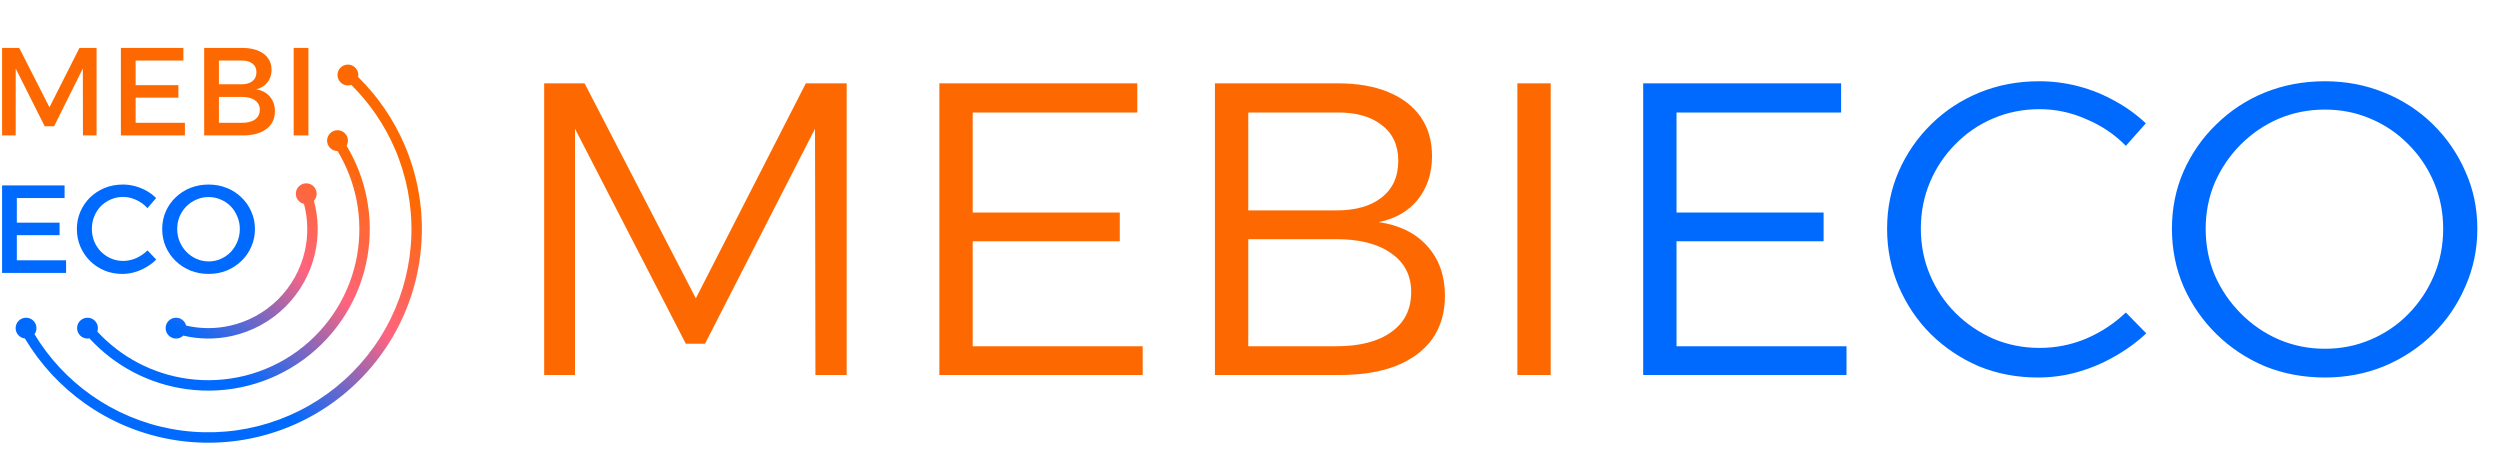 <svg width="240" height="44" viewBox="0 0 240 44" fill="none" xmlns="http://www.w3.org/2000/svg">
<path d="M20.023 17.716C20.647 17.716 21.227 17.824 21.763 18.04C22.307 18.256 22.779 18.56 23.179 18.952C23.587 19.344 23.903 19.8 24.127 20.32C24.359 20.832 24.475 21.388 24.475 21.988C24.475 22.588 24.359 23.152 24.127 23.68C23.903 24.2 23.587 24.656 23.179 25.048C22.779 25.44 22.307 25.748 21.763 25.972C21.227 26.188 20.647 26.296 20.023 26.296C19.399 26.296 18.815 26.188 18.271 25.972C17.735 25.748 17.263 25.44 16.855 25.048C16.455 24.656 16.139 24.2 15.907 23.68C15.683 23.152 15.571 22.588 15.571 21.988C15.571 21.388 15.683 20.828 15.907 20.308C16.139 19.788 16.455 19.336 16.855 18.952C17.263 18.56 17.735 18.256 18.271 18.04C18.815 17.824 19.399 17.716 20.023 17.716ZM20.035 18.916C19.619 18.916 19.227 18.996 18.859 19.156C18.499 19.308 18.179 19.524 17.899 19.804C17.619 20.084 17.399 20.412 17.239 20.788C17.087 21.156 17.011 21.556 17.011 21.988C17.011 22.42 17.091 22.824 17.251 23.2C17.411 23.576 17.631 23.908 17.911 24.196C18.191 24.476 18.511 24.696 18.871 24.856C19.239 25.016 19.627 25.096 20.035 25.096C20.443 25.096 20.827 25.016 21.187 24.856C21.555 24.696 21.875 24.476 22.147 24.196C22.419 23.908 22.631 23.576 22.783 23.2C22.943 22.824 23.023 22.42 23.023 21.988C23.023 21.556 22.943 21.156 22.783 20.788C22.631 20.412 22.419 20.084 22.147 19.804C21.875 19.524 21.555 19.308 21.187 19.156C20.827 18.996 20.443 18.916 20.035 18.916Z" fill="#006AFF"/>
<path d="M14.159 19.984C13.855 19.648 13.495 19.384 13.079 19.192C12.663 19 12.243 18.904 11.819 18.904C11.403 18.904 11.011 18.984 10.643 19.144C10.283 19.296 9.963 19.512 9.683 19.792C9.411 20.072 9.199 20.4 9.047 20.776C8.895 21.144 8.819 21.544 8.819 21.976C8.819 22.4 8.895 22.8 9.047 23.176C9.199 23.544 9.411 23.868 9.683 24.148C9.963 24.428 10.283 24.648 10.643 24.808C11.011 24.968 11.403 25.048 11.819 25.048C12.243 25.048 12.659 24.96 13.067 24.784C13.475 24.6 13.839 24.352 14.159 24.04L14.999 24.916C14.719 25.196 14.399 25.44 14.039 25.648C13.687 25.856 13.315 26.016 12.923 26.128C12.539 26.24 12.147 26.296 11.747 26.296C11.131 26.296 10.559 26.188 10.031 25.972C9.503 25.748 9.039 25.44 8.639 25.048C8.247 24.656 7.939 24.2 7.715 23.68C7.491 23.152 7.379 22.588 7.379 21.988C7.379 21.388 7.491 20.832 7.715 20.32C7.939 19.8 8.251 19.344 8.651 18.952C9.059 18.56 9.527 18.256 10.055 18.04C10.591 17.824 11.171 17.716 11.795 17.716C12.195 17.716 12.587 17.768 12.971 17.872C13.355 17.976 13.719 18.124 14.063 18.316C14.407 18.508 14.715 18.74 14.987 19.012L14.159 19.984Z" fill="#006AFF"/>
<path d="M0.2 17.8H6.2V19.012H1.616V21.376H5.72V22.576H1.616V24.988H6.344V26.2H0.2V17.8Z" fill="#006AFF"/>
<path d="M28.193 4.6H29.609V13H28.193V4.6Z" fill="#FD6900"/>
<path d="M23.249 4.6C23.833 4.6 24.333 4.684 24.749 4.852C25.173 5.02 25.497 5.26 25.721 5.572C25.953 5.884 26.069 6.26 26.069 6.7C26.069 7.172 25.937 7.576 25.673 7.912C25.409 8.248 25.049 8.468 24.593 8.572C25.153 8.668 25.593 8.904 25.913 9.28C26.233 9.656 26.393 10.128 26.393 10.696C26.393 11.176 26.269 11.588 26.021 11.932C25.773 12.276 25.421 12.54 24.965 12.724C24.509 12.908 23.965 13 23.333 13H19.601V4.6H23.249ZM23.177 8.092C23.625 8.092 23.977 7.992 24.233 7.792C24.489 7.584 24.617 7.296 24.617 6.928C24.617 6.568 24.489 6.292 24.233 6.1C23.977 5.9 23.625 5.804 23.177 5.812H21.017V8.092H23.177ZM23.177 11.788C23.729 11.796 24.161 11.692 24.473 11.476C24.785 11.252 24.941 10.936 24.941 10.528C24.941 10.144 24.785 9.844 24.473 9.628C24.161 9.404 23.729 9.296 23.177 9.304H21.017V11.788H23.177Z" fill="#FD6900"/>
<path d="M11.605 4.6H17.605V5.812H13.021V8.176H17.125V9.376H13.021V11.788H17.75V13H11.605V4.6Z" fill="#FD6900"/>
<path d="M0.2 4.6H1.844L4.748 10.3L7.628 4.6H9.272V13H7.964L7.952 6.58L5.192 12.124H4.292L1.508 6.58V13H0.2V4.6Z" fill="#FD6900"/>
<path d="M33.4 6.2C33.953 6.2 34.4 6.648 34.4 7.2C34.4 7.266 34.393 7.33 34.381 7.392C36.271 9.253 37.785 11.465 38.835 13.908C40.005 16.631 40.571 19.575 40.493 22.537C40.416 25.499 39.696 28.41 38.386 31.067C37.075 33.725 35.204 36.067 32.901 37.931C30.598 39.796 27.918 41.139 25.046 41.869C22.174 42.598 19.177 42.697 16.264 42.157C13.35 41.617 10.589 40.451 8.169 38.741C5.826 37.085 3.858 34.956 2.391 32.494C1.89 32.439 1.5 32.015 1.5 31.5C1.5 30.948 1.948 30.5 2.5 30.5C3.052 30.5 3.5 30.948 3.5 31.5C3.5 31.718 3.429 31.919 3.311 32.083C4.7 34.383 6.55 36.372 8.746 37.925C11.048 39.551 13.675 40.66 16.446 41.174C19.218 41.687 22.068 41.594 24.8 40.9C27.532 40.206 30.081 38.928 32.272 37.154C34.462 35.38 36.242 33.153 37.489 30.625C38.736 28.097 39.419 25.328 39.493 22.511C39.567 19.693 39.029 16.892 37.916 14.303C36.925 11.997 35.499 9.908 33.721 8.146C33.62 8.18 33.513 8.2 33.4 8.2C32.848 8.2 32.4 7.752 32.4 7.2C32.4 6.648 32.848 6.2 33.4 6.2ZM32.4 12.5C32.952 12.5 33.4 12.948 33.4 13.5C33.4 13.679 33.352 13.847 33.27 13.992C35.186 17.168 35.907 20.936 35.278 24.612C34.6 28.581 32.403 32.13 29.154 34.508C25.905 36.886 21.858 37.907 17.87 37.353C14.29 36.856 11.01 35.125 8.583 32.481C8.524 32.492 8.463 32.5 8.4 32.5C7.848 32.5 7.4 32.052 7.4 31.5C7.401 30.948 7.848 30.5 8.4 30.5C8.952 30.5 9.4 30.948 9.4 31.5C9.4 31.616 9.379 31.727 9.343 31.831C11.611 34.29 14.669 35.899 18.007 36.362C21.738 36.88 25.524 35.925 28.564 33.701C31.603 31.476 33.658 28.156 34.293 24.443C34.881 21.001 34.205 17.472 32.407 14.499C32.405 14.499 32.403 14.5 32.4 14.5C31.848 14.5 31.4 14.052 31.4 13.5C31.401 12.948 31.848 12.5 32.4 12.5ZM29.4 17.6C29.953 17.601 30.4 18.048 30.4 18.6C30.4 18.86 30.3 19.095 30.138 19.272C30.581 20.92 30.619 22.654 30.239 24.326C29.798 26.269 28.812 28.047 27.398 29.451C25.985 30.855 24.201 31.827 22.255 32.255C20.713 32.594 19.12 32.578 17.594 32.218C17.414 32.392 17.17 32.5 16.9 32.5C16.348 32.5 15.9 32.052 15.9 31.5C15.9 30.948 16.348 30.5 16.9 30.5C17.368 30.5 17.759 30.822 17.868 31.256C19.235 31.571 20.66 31.581 22.04 31.278C23.801 30.891 25.415 30.011 26.694 28.741C27.973 27.471 28.864 25.862 29.264 24.104C29.604 22.607 29.574 21.053 29.184 19.576C28.735 19.477 28.401 19.078 28.4 18.6C28.4 18.048 28.848 17.6 29.4 17.6Z" fill="url(#paint0_linear_7493_48581)"/>
<path d="M52.24 8H56.12L66.8 28.64L77.36 8H81.28V36H78.28L78.24 12.36L67.68 33H65.84L55.2 12.36V36H52.24V8ZM90.179 8H109.179V10.8H93.379V20.4H107.499V23.16H93.379V33.24H109.699V36H90.179V8ZM128.434 8C130.327 8 131.94 8.28 133.274 8.84C134.634 9.4 135.674 10.2 136.394 11.24C137.114 12.28 137.474 13.533 137.474 15C137.474 16.627 137.02 18.013 136.114 19.16C135.207 20.28 133.954 21 132.354 21.32C134.354 21.613 135.914 22.387 137.034 23.64C138.154 24.893 138.714 26.48 138.714 28.4C138.714 30 138.314 31.373 137.514 32.52C136.714 33.64 135.554 34.507 134.034 35.12C132.54 35.707 130.727 36 128.594 36H116.634V8H128.434ZM128.274 20.2C130.14 20.2 131.594 19.787 132.634 18.96C133.7 18.133 134.234 16.96 134.234 15.44C134.234 13.947 133.7 12.8 132.634 12C131.594 11.173 130.14 10.773 128.274 10.8H119.834V20.2H128.274ZM128.274 33.24C130.54 33.24 132.3 32.787 133.554 31.88C134.834 30.973 135.474 29.693 135.474 28.04C135.474 26.44 134.834 25.2 133.554 24.32C132.3 23.413 130.54 22.96 128.274 22.96H119.834V33.24H128.274ZM145.667 8H148.867V36H145.667V8Z" fill="#FD6900"/>
<path d="M157.746 8H176.746V10.8H160.946V20.4H175.066V23.16H160.946V33.24H177.266V36H157.746V8ZM204.081 14C203.014 12.907 201.748 12.053 200.281 11.44C198.841 10.8 197.348 10.48 195.801 10.48C194.228 10.48 192.748 10.773 191.361 11.36C189.974 11.947 188.761 12.773 187.721 13.84C186.681 14.88 185.868 16.093 185.281 17.48C184.694 18.867 184.401 20.36 184.401 21.96C184.401 23.533 184.694 25.013 185.281 26.4C185.868 27.787 186.681 29 187.721 30.04C188.761 31.08 189.974 31.907 191.361 32.52C192.748 33.107 194.228 33.4 195.801 33.4C197.348 33.4 198.828 33.107 200.241 32.52C201.681 31.907 202.961 31.067 204.081 30L206.041 32C205.134 32.853 204.108 33.6 202.961 34.24C201.841 34.88 200.668 35.373 199.441 35.72C198.214 36.067 196.948 36.24 195.641 36.24C193.614 36.24 191.721 35.88 189.961 35.16C188.228 34.413 186.694 33.387 185.361 32.08C184.054 30.773 183.028 29.253 182.281 27.52C181.534 25.787 181.161 23.933 181.161 21.96C181.161 19.987 181.534 18.147 182.281 16.44C183.028 14.733 184.068 13.227 185.401 11.92C186.734 10.613 188.281 9.6 190.041 8.88C191.801 8.16 193.708 7.8 195.761 7.8C197.041 7.8 198.294 7.96 199.521 8.28C200.748 8.6 201.908 9.067 203.001 9.68C204.094 10.267 205.094 10.987 206.001 11.84L204.081 14ZM223.185 7.8C225.211 7.8 227.105 8.16 228.865 8.88C230.651 9.6 232.211 10.613 233.545 11.92C234.878 13.227 235.918 14.733 236.665 16.44C237.438 18.147 237.825 19.987 237.825 21.96C237.825 23.933 237.438 25.787 236.665 27.52C235.918 29.253 234.878 30.773 233.545 32.08C232.211 33.387 230.651 34.413 228.865 35.16C227.105 35.88 225.211 36.24 223.185 36.24C221.131 36.24 219.211 35.88 217.425 35.16C215.665 34.413 214.118 33.387 212.785 32.08C211.451 30.773 210.398 29.253 209.625 27.52C208.878 25.787 208.505 23.933 208.505 21.96C208.505 19.987 208.878 18.147 209.625 16.44C210.398 14.707 211.451 13.2 212.785 11.92C214.118 10.613 215.665 9.6 217.425 8.88C219.211 8.16 221.131 7.8 223.185 7.8ZM223.185 10.52C221.611 10.52 220.131 10.813 218.745 11.4C217.385 11.987 216.171 12.813 215.105 13.88C214.065 14.92 213.238 16.133 212.625 17.52C212.038 18.907 211.745 20.387 211.745 21.96C211.745 23.56 212.038 25.053 212.625 26.44C213.238 27.827 214.078 29.053 215.145 30.12C216.211 31.187 217.425 32.013 218.785 32.6C220.171 33.187 221.638 33.48 223.185 33.48C224.758 33.48 226.225 33.187 227.585 32.6C228.971 32.013 230.185 31.187 231.225 30.12C232.265 29.053 233.078 27.827 233.665 26.44C234.251 25.053 234.545 23.56 234.545 21.96C234.545 20.387 234.251 18.907 233.665 17.52C233.078 16.133 232.265 14.92 231.225 13.88C230.185 12.813 228.971 11.987 227.585 11.4C226.225 10.813 224.758 10.52 223.185 10.52Z" fill="#006AFF"/>
<defs>
<linearGradient id="paint0_linear_7493_48581" x1="32.73" y1="13.52" x2="18.021" y2="32.364" gradientUnits="userSpaceOnUse">
<stop stop-color="#FD6900"/>
<stop offset="0.5" stop-color="#FF647E"/>
<stop offset="1" stop-color="#006AFF"/>
</linearGradient>
</defs>
</svg>
